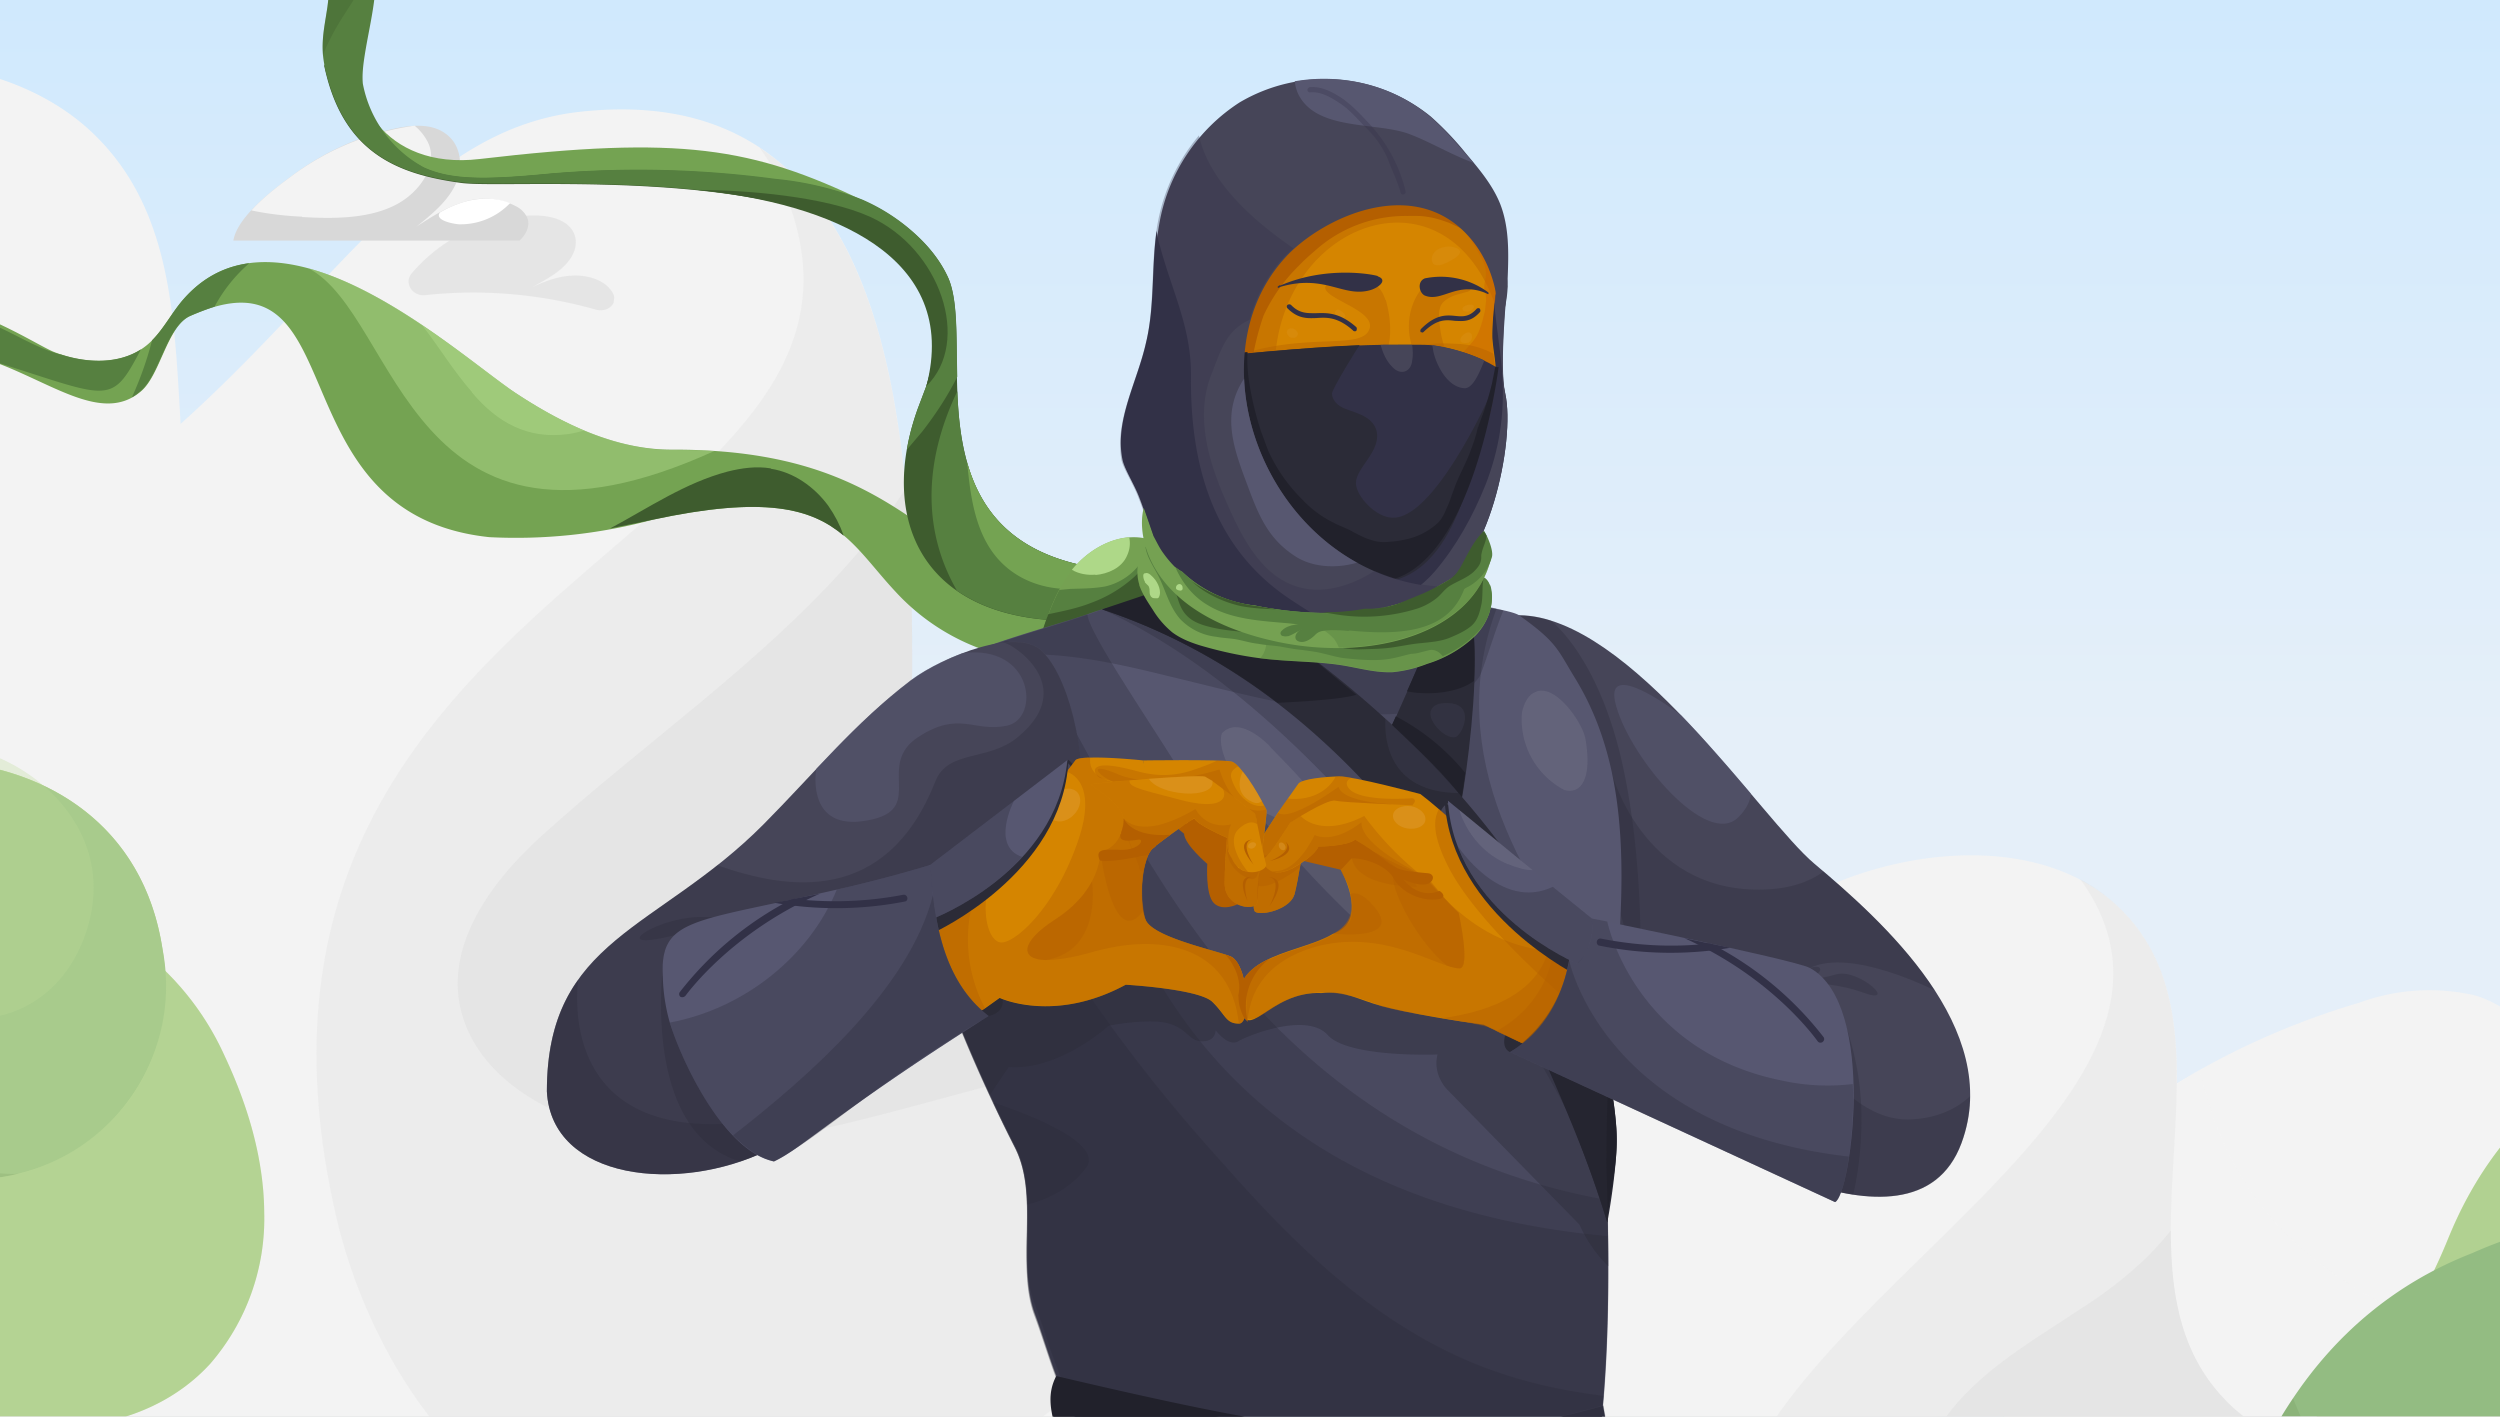 <svg xmlns="http://www.w3.org/2000/svg" width="720" height="408" fill="none"><rect width="100%" height="100%" fill="#808080" stroke="none"/><g clip-path="url(#a)"><g clip-path="url(#b)"><path fill="#fff" d="M-188-34h1200v800H-188z"/><mask id="c" width="1201" height="800" x="-188" y="-34" maskUnits="userSpaceOnUse" style="mask-type:alpha"><path fill="#fff" d="M1012-34H-188v800h1200V-34Z"/></mask><g mask="url(#c)"><mask id="d" width="1201" height="800" x="-188" y="-34" maskUnits="userSpaceOnUse" style="mask-type:alpha"><path fill="#fff" d="M1012-34H-188v800h1200V-34Z"/></mask><g mask="url(#d)"><path fill="#fff" d="M1012-34H-188v800h1200V-34Z"/><g fill="#3C0000" opacity=".5"><path d="M278-34h-466v164h466V-34ZM1012-34H612v164h400V-34Z" opacity=".5"/></g><path fill="#fff" d="M1012-34H-188v800h1200V-34Z"/><path fill="url(#e)" d="M1012-34H-188v802h1200V-34Z" opacity=".5"/><path fill="#F3F3F3" d="M580.4 343.6c10.4-3.7 18.6-11.2 27-18 21-16.5 45.6-29 72-36.8a58.6 58.6 0 0 1 33.5-2.1c14.9 4.6 23.9 19 26.1 33.2 2.3 14.2-.8 28.6-2.5 42.8-1.7 14.3-2 29.5 5.2 42.2 2.5 4.4 6 9.4 3.7 13.9-1.9 3.7-6.7 5.2-11 6.1-42.6 9.5-88 7.9-129.7-4.5a84.8 84.8 0 0 1-28.4-13.2c-13.7-10.8-19.1-26.9-21.4-42.7-.8-5.5-4-17.4 1.4-20.7 3.7-2 18 2 24-.2Z"/><path fill="#F3F3F3" d="M736.2 388a115 115 0 0 1-77.8-32.6 91 91 0 0 1-20.8-33.3c-1.5-4.3-3-9-4.1-13.9-9.2 5.2-18 11-26.1 17.6-8.5 6.7-16.6 14.2-27 18-6.2 2.1-20.4-2-24 .2-5.5 3.2-2.2 15.3-1.5 20.7 2.3 15.9 7.7 32 21.4 42.7a85 85 0 0 0 28.4 13.2c41.6 12.4 87.1 14 129.7 4.6 4.3-1 9.2-2.5 11-6.2 2.2-4.5-1.2-9.5-3.7-13.9-3-5.5-4.7-11.3-5.6-17.2Z" opacity=".6"/><path fill="#F3F3F3" d="M613.8 431c-10.7-10-26.4-13.8-41-18.4-72.6-22.7-133-51.9-136.7-122-1.6-31.3 18.2-84.6-10-112.9-28.3-28.2-98.8-50.3-188.2 62.4-28 13.7-62.3 8.9-92.6.5-19.5-5.3-39-12.3-54.3-24.4-22.3-17.8-33.5-44.8-37-71.6-4.8-36.2 1-77.4-25.6-104.6C7 17.9-30.5 13.4-61.4 22.3c-31 9-56.5 29-79 50.2-19.5 18.3-38.2 38.4-63.4 49.4a85 85 0 0 1-32 7c-6.1.2-25.7-6.3-30.3-3.1-9.5 6.4 19.9 50 24.5 59.1 20 39.5 31.5 82.4 33.8 125.8 1.6 30 0 63 20.9 86 11 12.3 27.1 19.8 42.9 26.5 99.2 42.1 206.7 65.2 313.3 88 121.5 25.9 244.4 52 369.1 50.3 20.2-.3 41.8-1.8 57.5-13.4 15-11 21.3-28.8 26.1-45.6 7-24.4 11-53.6-8.2-71.5Z"/><path fill="#F3F3F3" d="M-48.2 180.9C78.2 138.5 98.3 39.8 167 32.2c122.4-13.6 89.2 177.7 96.8 218.5 4.3 22.8 14.7 45.8 34.8 59.8 83 57.5 215-49.5 227.4-55.1 27.1-12 63.3-14 84.1 5.8C648 297.1 604.7 366 641 403.3c17.9 18.5 48.8 20.8 75.2 15.8 284.4-53.7 350.2 220.5 332 244.1-21.7 28-153.5-18.6-190.6-13-171.7 25.6-347.2 7.1-520-11.4a7596.8 7596.8 0 0 1-268.6-32c-87.3-12.6-176.9-28.2-263.3-11.3-35.8-102-41.7-210.4-44.6-317.5-.6-22.7-.9-110 40.1-100.4 25.5 6 46.5 15 73.8 15.4a231 231 0 0 0 77-12v-.1Z"/><g opacity=".3"><path fill="#A4A4A4" d="M499.6 431.4c-2.7 8.6-4.2 18-1.7 26.8 19 67.1 177.3-9.3 258.7-39 7-2.5 14-4.9 21-7-19.3.5-39.7 2.7-61.5 6.8-26.4 5-57.3 2.6-75.2-15.8-36.2-37.2 7-106.2-30.8-142-3.3-3.2-7-5.8-11-8 44.5 61.3-80.3 116.7-99.5 178.2Z" opacity=".3"/><path fill="#888" d="M640.9 403.2c-12.9-13.2-15.7-30.5-15.7-48.8a99.1 99.1 0 0 1-7 7.8 119.5 119.5 0 0 1-18.9 14.7c-13.9 9.3-29 17.8-38.7 31-7.6 10.3-15 23-12.2 35.8 2.8 12.5 15.7 17.8 28.6 18.5 9.8.6 19.7-1 29.2-3 9-1.9 17.8-4.5 26.4-7.7 16.8-6.2 32-15 47.6-23.2a283 283 0 0 1 14-7c-20.1.3-40.2-4.6-53.3-18Z" opacity=".3"/><path fill="#A4A4A4" d="M226 55.4C267.6 156 54.2 165.4 96.8 350.3c17.5 75.5 105.4 184.6 287.9-21.3 1.7-2 3.7-3.9 5.6-5.7-31.8 7.2-64.4 6-91.6-12.9-20.2-14-30.6-37-34.8-59.7-6.4-33.5 14.9-168.6-45.2-208.2 3 4 5.4 8.3 7.3 12.9Z" opacity=".3"/><path fill="#888" d="M260.8 140.7c-4.5 7.1-9.7 13.9-15.3 20.3-26.2 30-60 53-89.7 79.9-15.2 13.8-29.7 33.9-21.7 54.3 6.8 17.4 26.5 27.2 45 31.2 21.5 4.6 43.2 2.2 64.3-2.8 18-4.3 35.8-9.6 53.8-14.1-19.2-14-29.3-36.5-33.4-58.7-3.3-17.9 1.2-64.5-3-110.1Z" opacity=".3"/></g><path fill="#D8D8D8" d="M171.7 89.2c2 .5 4.2-.2 5-2l.2-1.4c0-1-.7-2-1.5-2.9-2.5-2.7-7-3.8-10.9-3.5-4 .2-7.7 1.7-11 3.2 3.5-2 7.5-4 10-7.1 2.7-3.1 3.5-7.7 0-10.7-3.2-2.7-8.4-3-13-2.6a47.6 47.6 0 0 0-32 16.6c-2.2 2.8.3 6.6 4 6.2 16.6-1.8 33.3-.3 49.2 4.2Z" opacity=".5"/><path fill="#D8D8D8" d="M149.6 69.3c2-1.8 3.2-4.4 2.2-6.7a7 7 0 0 0-3.2-3.2 19.5 19.5 0 0 0-15.1-1.2c-5 1.5-9.3 4.3-13.6 7.1 4.4-3.5 9-7.3 11.3-12.2 2.3-5 1.7-11.5-3-14.7-4.2-3-10.1-2.4-15.3-1.2a77 77 0 0 0-28.5 13.2c-5.4 4-16 11.8-17.2 18.9h82.4Z"/><path fill="#fff" d="M126.7 61.2c-1.7 2.3 4 3.3 5.5 3.4a19.7 19.7 0 0 0 14.7-6.1c-4.1-1.7-9-1.6-13.4-.3a32 32 0 0 0-6.8 3Z"/><path fill="#F3F3F3" d="M87 62.5c10 .6 22.5.6 30.5-5.8 4.7-3.7 8.5-10.2 5.7-15.8a15 15 0 0 0-3.8-4.7 77 77 0 0 0-35 14.2c-3.1 2.3-8.2 6-12 10.2 4.7 1 9.8 1.6 14.6 1.8Z"/><path fill="#BDDA97" d="M47.9 279.9a44 44 0 0 0-26.7-12.2c-7.3.1-14.1 3.3-21.6 3.4-22.4.4-45.1-2.6-66.8 2.2a96.9 96.9 0 0 0-33.2 13c-16.5 11-26.7 29-36.4 46.4A52 52 0 0 0-144 351c-2 14.2 8.5 27.9 21.5 34.1 12.9 6.2 27.8 6.7 42.2 6.7 14.4-.1 29-.5 42.7 4.2 6.5 2.3 12.5 5.5 18.8 8.2 26.2 11.4 60.1 9.7 79.4-11.5a63.9 63.9 0 0 0 15.5-43.4c-.1-15.7-4.8-31.2-11.5-45.4a80.7 80.7 0 0 0-16.7-24Z"/><path fill="#93BC82" d="M47.9 279.9a44 44 0 0 0-26.7-12.2c-7.3.1-14.1 3.3-21.6 3.4-22.4.4-45.1-2.6-66.8 2.2a96.9 96.9 0 0 0-33.2 13c-16.5 11-26.7 29-36.4 46.4A52 52 0 0 0-144 351c-2 14.2 8.5 27.9 21.5 34.1 12.9 6.2 27.8 6.7 42.2 6.7 14.4-.1 29-.5 42.7 4.2 6.5 2.3 12.5 5.5 18.8 8.2 26.2 11.4 60.1 9.7 79.4-11.5a63.9 63.9 0 0 0 15.5-43.4c-.1-15.7-4.8-31.2-11.5-45.4a80.7 80.7 0 0 0-16.7-24Z" opacity=".2"/><path fill="#BDDA97" d="M-32.7 320.7c3.3 2.9 4.7 7.4 7.4 10.7 17 21.5 81-1 72.1-58.1-11.1-71.9-112.2-64.3-121-23.5-17.1 79.5 34.1 64.6 41.5 71Z"/><path fill="#A8CB8C" d="M5.4 338c-12.5 3.2-24.6 1.1-30.7-6.5-2.7-3.4-4-7.9-7.3-10.7-7.5-6.4-58.7 8.6-41.6-71 2.6-11.9 13-21 26.9-26.1 33.3-12.3 86.3-1.2 94.1 49.6A55.6 55.6 0 0 1 5.4 338Z"/><path fill="#3E5C2E" d="M5.4 338c-12.6 3.2-24.6 1.1-30.7-6.5-2.7-3.4-4-7.9-7.4-10.7-7.4-6.4-58.6 8.6-41.5-71 2.5-11.9 13-21 26.8-26.1 0 0-39.1 57.9 11.1 81 5.7 2.6 11 3 16.1 19.1 5 15.8 25 14.3 25.6 14.2Z" opacity=".1"/><path fill="#BDDA97" d="M-32.8 271.3c1 2.5.2 5.3.6 8 2.5 16.7 43.5 24.3 56.3-8.9 16.1-41.7-40.1-68.8-57.4-49.6-33.4 37-1.5 44.8.5 50.5Z" opacity=".3"/><path fill="#BDDA97" d="M1012.9 187.8v368.8h-742S406 513 456.4 454.8c25.8-29.7 52.8-40.4 76.9-42.9l4.9-.4c21-1.2 39.7 3.6 53.1 7 29.5 7.2 84.3 10.9 113.8-61.9 8.3-20.4 20.6-35 34.8-45.4l1.8-1.2C778.2 284.9 827 287 857 294.8c7.8 2 15.9 4 24 5.4 33.8 6 67.2 4.2 76.1-29.6a57 57 0 0 0 1-4.9h.1c8.4-47.2 54.8-78 54.8-78Z"/><path fill="#93BC82" d="M695.5 474.5c-67.8 58.7-138-34-157.3-63 21-1.2 39.7 3.6 53.1 7 29.5 7.2 84.3 10.9 113.9-61.9 8.2-20.4 20.5-35 34.8-45.4l1.7-1.2c6.7 27.4 19 108-46.2 164.5Z" opacity=".3"/><path fill="#93BC82" d="M945.7 575c-70.4 4.5-265.7 16.6-302.9 10-13.8-44-19-128 17.6-182.3 12.1-18.1 29-33 51.6-41.8 26.5-11.8 57.5-15 86.9-9.9a253.9 253.9 0 0 1 69.2 25c36.3 20.4 65.2 44.7 79.5 78.9 12.8 30.6 13.9 69.1-2 120Z"/><path fill="#3E5C2E" d="M945.7 575c-70.4 4.5-265.7 16.6-302.9 10-13.8-44-19-128 17.6-182.3 0 0 39.2 106.7 134.5 79.8 83.6-23.7 127-68.6 152.7-27.6 12.8 30.6 13.9 69.2-2 120Z" opacity=".1"/></g></g></g><path fill="#74A352" d="M341.4 175c-11 11-27 16.5-42.5 15.5a62.7 62.7 0 0 1-40.9-20c-15.3-16.3-19-31.8-70.1-20.8a151 151 0 0 1-47 5C78 148 103.2 69.1 54.8 91c-6.7 3-8.6 17-14.2 21.7-11.7 10-27.3-4-46.2-9.8-18.4-5.7-40.6-6-49.7 22.6L-74 102.2c37.2-37 81.3-3.8 89.9-.7 8.7 3.3 19.2 3.8 26.4-2.1 4.4-3.6 6.9-9.1 10.7-13.4 27.8-31.2 78.6 15.9 95.2 27 13.6 9 29.1 16.6 45.5 16.5 82.3-.2 72.2 51.8 147.7 45.5Z"/><path fill="#568040" d="M17.6 102.1c7.7 2.5 16.5 2.7 23-1.5-9 17.2-8.8 13.8-46.2 2.3-16.6-5.2-36.3-6-46.7 15 1.7-4.6 4.4-8.8 7-11.6 8-9 21.4-16.6 33.8-15.4 10.3 1 18.7 8.4 28.6 11.1l.5.1ZM40.5 112.6c-.8.7-1.7 1.4-2.5 1.8A99 99 0 0 0 43.8 98c3.5-3.5 5.8-8.2 9.2-12 5.5-6.2 11.9-9.3 18.8-10.2a44.4 44.4 0 0 0-10 12.5c-2.1.7-4.5 1.6-7.1 2.7-6.7 3-8.7 17-14.2 21.6Z"/><path fill="#AED888" d="m146.7 112 1.5 1c13.6 9 29.2 16.6 45.5 16.6 4.3 0 8.2 0 12 .3C117.5 170 115 91 88.9 77.3c22.5 6.1 46 26.2 57.5 34.4l.3.3Z" opacity=".5"/><path fill="#3E5C2E" d="M222 135c6.6 1 12.5 5.2 16.5 10.6 1.9 2.7 3.4 5.6 4.5 8.7-9.3-7.9-22.7-11.6-55.1-4.6l-12.2 2.5c11.2-6 21.7-13.2 33.9-16.4 4-1 8.3-1.6 12.4-.9Z"/><path fill="#AED888" d="M136 113c-5.3-6-9.5-13-14.4-19.3 11.3 7.6 21 15.5 26.6 19.3 6.3 4.2 13 8 20 11-1.5.4-3 .8-4.5 1-11.6 1.6-20.4-3.2-27.8-12Z" opacity=".5"/><path fill="#74A352" d="M104.6 14.3s-4 17.6 0 25c4 7.5 16.8 11.6 27.7 12.3 10.8.6 44-.7 56-.6 12 0 47.5 7 47.5 7s33 9.3 13.3 0c-32.5-15.6-53-19-111-12.2-27.8 3.3-38.8-19-33.5-31.5Z"/><path fill="#3E5C2E" d="M412 186c-18.4-25-56-15-72.5-11.1-69 16-88.7-19.8-75.2-57.1l2.4-6.4C289 41.3 151 55.1 132.9 52.7c-18.5-2.5-34.4-8.7-39.6-34.1 24.9 31.6 26.2 35.2 64.7 31.5a295 295 0 0 1 65.2 1.6 92.7 92.7 0 0 1 25.2 6 55 55 0 0 1 15 9.6c4 3.6 7.5 7.9 9.7 12.8 9 20.8-16.6 86 61.1 84.6 23-.4 70.7-6 77.8 21.3Z"/><path fill="#568040" d="M266.7 111.4C289 41.2 151 55 133 52.5c-18.6-2.4-34.4-8.6-39.6-34C118.2 50 119.5 53.7 158.1 50a295 295 0 0 1 65.2 1.5 92.6 92.6 0 0 1 25.1 6 55 55 0 0 1 15 9.7c4 3.6 7.5 7.9 9.7 12.8 2.8 6.4 2.3 17 2.6 28.5-3 6-6.6 11.3-10.1 15.8l-4.4 5.2c.6-3.8 1.7-7.8 3.1-11.8l2.4-6.3ZM334.3 164.7c23-.4 70.6-6 77.6 21.3-18.4-25-55.9-15-72.4-11.1-30.4 7-51.2 4-63.9-4.8-10.6-18.4-8.9-38.6.1-57.4 1 25.2 7.5 53 58.5 52Z"/><path fill="#3E5C2E" d="M354.3 166.3c6.2-.2 11.7 1.1 17.5 3.4-12.6.4-24.6 3.4-32.3 5.2a140 140 0 0 1-29.4 3.9l4.5-2.3a77.6 77.6 0 0 1 39.7-10.2Z"/><path fill="#74A352" d="M278.5 133c4.5 16.1 16.1 29.8 46.2 31.5a34.5 34.5 0 0 1-7.9 3.8c-9.9 3-21.5 1-28.8-6.7-6.1-6.4-8-15.5-9-24l-.5-4.6Z"/><path fill="#568040" d="M97.5-72.4A170 170 0 0 1 83.7-77c-3 7.8-8.1 15.6-4 26.7C82.7-42 98-26.2 94.3 2c-.6 4-1.4 7.8-1.4 11.7.2 14 11.5 29.3 29 34.4a34.8 34.8 0 0 1-17.4-24c-.2-2.1 0-4.4.3-6.6 1.4-10 4.6-20 3-30-1.6-9.8-7.6-18.4-12.9-26.8-6.5-10.3-1.3-27.7 2.6-33Z"/><path fill="#3E5C2E" d="M93 13.7c-.2-3.9.8-7.8 1.3-11.7 2.7-19.7-4-33.4-9.4-42.6C120.4-7 102-7.2 93 15.9v-2.2Z" opacity=".3"/><path fill="#3E5C2E" d="M266.8 111.2c9.8-37.5-27.6-52.6-66-56.5 14.2 0 36.8 1.9 49.7 7.7 20.3 9.2 29.4 36 16.3 48.8Z"/><path fill="#75A152" d="m360.9 175.8-22.4-16.2a31.7 31.7 0 0 0-6-3.7c-8.6-3.6-18.8 1.5-24.3 9-5.7 7.5-7.8 17-10.6 25.8-3 8.9-7 18-15 23a81 81 0 0 0 31.2-1.3 79 79 0 0 0 9.3-3.9c7.9-3.6 15.9-7.5 21.7-13.9 5.5-6 8.8-14.7 16.1-18.8Z"/><path fill="#568040" d="M338.5 159.6a31.6 31.6 0 0 0-6-3.7l-1.2-.5c-.3 2.8-1.5 5.3-3.4 7.5a17.3 17.3 0 0 1-9.6 6c-3.3.6-6.6.6-10 .7l-3.2.3c-3.5 6.5-5.4 14-7.6 21-3 8.8-7 18-15 23a81 81 0 0 0 31.1-1.4c3.2-1 6.3-2.4 9.4-3.8 7.9-3.6 15.9-7.5 21.7-14 5.6-6.2 9-14.8 16.2-18.9l-22.5-16.2h.1Z"/><path fill="#AED888" d="M315.5 165.6c3.5-.3 7.6-2 9.1-5.6.8-1.7 1-3.6.6-5.3-6.3.5-12.4 4.3-16.5 9.4 2 1.2 4.5 1.6 6.8 1.4Z"/><path fill="#3E5C2E" d="M338.5 159.6a31.7 31.7 0 0 0-7-4c.3 4.3-2 8-5 10.7a38 38 0 0 1-12.2 7.3c-4 1.6-8.2 2.4-12.4 3.3-1.7 4.4-3 9.2-4.4 13.8-2.9 8.8-7 18-14.9 23a81 81 0 0 0 31-1.4 79 79 0 0 0 9.4-3.8c7.9-3.6 16-7.5 21.8-14 5.6-6.2 8.9-14.8 16.2-18.9l-22.5-16Z"/><path fill="#464558" d="M484.5 323.2s66.3 44 80.4 6c12.2-33-23.1-64.2-42.3-80.4-15.4-12.9-53-71.3-85.1-71.6C431 177 461.2 233 461 247c-.2 14 23.5 76.2 23.5 76.2Z"/><path fill="#2B2B37" d="M567.4 315.7c0 4.5-.8 9-2.5 13.6-14 37.9-80.4-6.2-80.4-6.2s-25-84.6-27.3-91l7-9.5s8.8 33.8 42.4 33.6c8.4 0 14.3-2.1 18.6-5.2 10 8.5 23 20.4 32 34.2-.5-.1-24-12.3-36-6.4-12 6 6.1 44 28.5 43.6 8-.2 13.7-3 17.7-6.7Z" opacity=".3"/><path fill="#2B2B37" d="M533.7 344a85.9 85.9 0 0 1-16-4.2c1.3-10.3 3.3-25 5.7-35.4 2.6-10.8 5.6-16.8 8.6-7.7a80.7 80.7 0 0 1 4 21.1c.7 15-2.3 26.3-2.3 26.3ZM472.1 288.7c-5.7-16.8-41-111.6-34.6-111.5 3 0 6 .5 9.1 1.5 0 0 13.4 9.9 20.4 40.2 7 30.4 5.5 65 5.1 69.8Z" opacity=".3"/><path fill="#575770" d="M504.3 228.6c-.3 2.3-1.4 4.6-3.8 6.9-9 8.6-30.6-16.7-35-32-4.6-15.4 18.8 2.6 18.8 2.6 7.2 7.5 14 15.4 20 22.5Z" opacity=".6"/><path fill="#464558" d="M378 599c2.4 22 10.6 43.5 14.9 65.4 1.5 8 1.9 16.3 3.8 24.3 2.7 11.3 9.7 22 7.2 34 2 14.2 18.8 3 13.7 38.5-6.3 12.5-13.5 25.7-9.4 40 1.7 6.2 4.9 12.3 5.3 18.8.4 7-1 13.6.8 20.5 4.4 18.4 23.6 33 22 52.7-10 45.8 84.4 31.4 83.8-5.5.3-9.5-6-17.8-9.7-26.5-1.3-71.3 6.8-79-6.9-117.7a116 116 0 0 1-2-65c3.1-13.1 3.5-26.5.2-39.6-2.3-10.6-5-21-6.5-31.6 1-30.4.7-32.7-17.9-133.3C460.3 381.5 377 590 378 599Z"/><path fill="#2B2B37" d="M520 887.8c-.8 34.3-77.8 49.7-84.9 13.9 5-20-6.5-32.4-15.9-49 12.5-3.5 30 13.1 41.6 17 19 2.8 23.3-15.6 24.3-21a210 210 0 0 0-1.6-64.8c-1.5-7.9-12-19.7-22.3-39.6-7.2-14-2.4-26.9-17.1-44-12.7-28.6-8.9-61.3-52.8-43-7.5-26.8-16.4-75.3-12.7-102.5 0 0 81.6-173.3 98.7-80.8 18.6 100.6 18.8 103 17.9 133.3 1.4 10.6 4.2 21 6.5 31.6a83 83 0 0 1-.1 39.6 116 116 0 0 0 1.9 65c13.7 38.6 5.6 46.5 6.9 117.7 3.7 8.7 10 17 9.6 26.6Z" opacity=".3"/><path fill="#464558" d="M389.8 617.4c-6.2 16.8-5.5 34.8-11.3 51.6-3.3 7.9-9.3 14.5-12 22.5-2.8 7.8-3.9 15.8-5.5 23.8-2.5 22.5-18.6 31.1-19.1 48 .2 9.4 6.2 18.1 7.3 27.5 1.2 10.2-3.3 20-7.5 29.5a509.8 509.8 0 0 0-18.9 50.5c-1.4 4.8-2.8 10.1-.2 14.6 15.2 26.6 3.3 43.3-26.4 48.2-10.7-.6-21.6-.9-32.2-2.6-7.8-1.6-16.4-2.1-21.8-11-3.9-11.2 7-20 4.4-30.2-4.6-10-9.4-17.6-5.4-29.2 13.3-27.7.2-19 4.5-45.6 2.5-20.5 10-40.6 17-60.1C286.8 634 251.4 640.5 297 487c24.9-94 102 99.5 98.5 104.3.6 8.9-3.2 17.7-5.7 26Z"/><path fill="#575770" d="M262.2 197.8c9.9-10 39.1-16.6 52.7-21.5 25.7-9.2 114.6-4 122.6.9 10.8 7.7 11 9.7 15.8 17.6 24.7 39.6 8.2 92.3 9.3 139 .8 26.1 1.2 52.4-1.7 78.4-1.1 9.8-140.6 8-145 3.7-10-9.9-13-24.5-17.8-37.5-5.3-14.5 1.4-34.2-5.7-48a453.5 453.5 0 0 1-26.6-63.9 96.9 96.9 0 0 1-6.5-33.7c.5-12.5-6-26 3-35h-.1Z"/><path fill="#2B2B37" d="M262.2 197.8c9.6-9.6 37-16 51-20.9-.1 5.2 22.6 37.8 28.2 47.8 93.5 34.6 120.7 86.5 121.8 86.6-.2 3.5-.6 19-.5 22.4.7 26.2 1.2 52.4-1.7 78.5-1.2 9.7-141 8.3-145.4 4-10-10-12.9-24.5-17.8-37.5-5.3-14.5 1.7-34.5-5.3-48.3a453.5 453.5 0 0 1-26.6-64 97.7 97.7 0 0 1-6.5-33.6c.5-12.6-6-26 2.9-35h-.1Z" opacity=".3"/><path fill="#2B2B37" d="M389 170.6c9.2 1.4 36.4 3 42 4.7-15.6 41.8 7.9 80.8 33.8 112-1.8 20-3.1 39.1-2.1 58.7-9.4-31.5-72.3-137.2-145-170.4 24.5-8.4 45.5-8.9 71.3-5Z" opacity=".3"/><path fill="#2B2B37" d="M258.6 203.7a61 61 0 0 1 21.8-9.5l2.6-.4c8.4 4.4 1.5-13.6 9.3-8 23.9 17.2 50.1 138.4 170.5 159.8.5 22.3.5 44.7-2 66.8-1.1 9.7-140.7 8-145.1 3.7-9.9-10-12.9-24.5-17.8-37.6-5.3-14.5 1.4-34.2-5.6-48a453.5 453.5 0 0 1-26.7-63.9 97.7 97.7 0 0 1-6.4-33.6c.4-10.2-3.6-21-.6-29.3Z" opacity=".3"/><path fill="#2B2B37" d="M262.2 197.8c2.4-2.4 5.8-4.6 9.9-6.6 12.2-3 22.6-13.4 33.7 13.5C315.5 228.4 320.9 343 463 356c.3 18.8-.2 37.7-2.2 56.3-1.1 9.8-140.6 8-145 3.7-10-10-13-24.5-17.8-37.6-5.3-14.4 1.3-34.1-5.7-47.9a453.5 453.5 0 0 1-26.6-64 97.8 97.8 0 0 1-6.5-33.6c.6-12.6-5.8-26 3-35Z" opacity=".3"/><path fill="#2B2B37" d="M426 195c-6.5 8.8-19.6 11-29.8 10.7-20.5-.6-40-6.3-59.8-11-18.2-4.5-38.5-9-57.2-4.2a80.7 80.7 0 0 0-14.6 5.3c11.6-8.7 37.6-14.7 50.1-19.3 25.7-9.2 47.3-9.9 74.3-5.9 9.1 1.5 37.4 3 44 5.2-2 4.4-6 17.8-7 19.2Z" opacity=".3"/><path fill="#2B2B37" d="M258.6 203.7a61.7 61.7 0 0 1 17.2-8.3c3.3 23 9.3 45 21.4 65.8a464.4 464.4 0 0 0 54.7 73.5c18 20.5 38.1 40.8 62.8 53.4C430 396 445.6 400 461.8 402l-1 10.4c-1.2 9.8-140.7 4.7-145.1.4-9.9-9.9-12.9-24.5-17.8-37.5-5.3-14.5 1.4-31-5.6-44.7a453.5 453.5 0 0 1-26.7-64 97.7 97.7 0 0 1-6.4-33.6c.4-10.2-3.6-21-.6-29.2Z" opacity=".3"/><path fill="#2B2B37" d="M312.8 336.3c-6.2 8.5-17 10.6-17 10.6v-.4c-.2-5.5-1-11-3.5-16-2.2-4.3-4.3-8.6-6.3-13 .5.2 33 10.4 26.8 18.8Z" opacity=".3"/><path fill="#D8D8D8" d="M450.5 227.5a23 23 0 0 1-12.2-22c.4-2.4 1.6-5.2 3.7-6.1 5.7-3 13.8 8.7 14.6 13.4 2 11.5-1.3 16.1-6.1 14.7ZM365.6 214.9c8 8.3 17.6 17.3 20.7 28.8-1 .5-2.2.8-3.3.5-1.3 4.6 13.2 13.6 15.2 20.1 1.3 2 1.3 6.2-1.9 5.9-10.3-8.3-48.2-46.6-44.4-59 4.1-4.3 10.3.2 13.8 3.7Z" opacity=".1"/><path fill="#2B2B37" d="M417.5 170.3S401 210.4 398 214.5c-3.1 4 20.5 24.9 21 24.5 1.7-1.2 12.8-72.5-1.3-68.7Z"/><path fill="#454357" d="M419.1 212.3c-2.4.4-5.2-2.3-6.3-4.2-1.8-2.8-.7-5.4 3-5.6 10-.6 5.2 9.5 3.3 9.8Z" opacity=".3"/><path fill="#21212B" d="M405.2 199.1c5.7-12.7 12.3-29 12.3-29 6.2-1.6 7.7 11 7 26-4.7 3.6-13.5 4.2-19.3 3ZM397.9 214.4c.7-1 2.3-4 4.1-8.1a64 64 0 0 1 20 16.3c-1.2 9.2-2.6 16-3 16.4-.8.4-24.4-20.5-21.1-24.5Z"/><path fill="#2B2B37" d="m331.8 172.2-14.4 3.3c80 26.5 124.8 110.1 145.5 176.6 0 0 3.4-17.8 2.6-27.6-4.6-57-48.4-105.2-87-134.6a177 177 0 0 0-28.4-19c-8-3-9.6-.1-18.3 1.3Z"/><path fill="#454357" d="M399 207c6.9 6.8 14.4 13 21 21.4-20.5-.2-21.3-16.1-21-21.3Z" opacity=".3"/><path fill="#21212B" d="M440.6 295.9c9 20 17.2 38.8 22.3 56.2.4-7.2 3-16 2.7-24.8-.4-12.5-4-25.8-7.5-36.8 1.6 5.2-12.4 5.1-17.5 5.4ZM329.9 171.3l-12.5 4.2a173.2 173.2 0 0 1 50.5 26.9c.4 0 17.7-.7 22.7-2.3L378.4 190c-4-3.2-13.7-10.2-15-11-.7-.5-26.4-9-33.5-7.7Z"/><path fill="#2B2B37" d="M462.6 333.7c.3 10.4.6 20.7.6 31a39 39 0 0 1-8.3-12l-38-38.8s-4.4-4.2-2.9-10.2c0 0-25.7 1-31.6-5.6-6-6.7-23 .1-25.8 1.8-2.9 1.7-6.5-3.2-6.5-3.2s.1 3.2-3.8 3.2c-4 0-4-3.4-9.6-5.1-5.7-1.7-17.4.6-17.4.6s-14.2 13-28.8 11.9l-5.4 8c-4.3-9.4-8.4-18.8-12-28.4l30.6-8.2 43.5 7.5L387 282l77.6 11.2a374.5 374.5 0 0 0-1.9 40.4Z" opacity=".4"/><path fill="#272734" d="M303.8 398.1c77.8 18.4 113.7 19.1 157.9 6.8l5 28.2c-35.5 23.4-133.9 10-162-8.9 3.4-9.4-4.3-16.6-1-26Z"/><path fill="#454357" d="M451 415.6a28.7 28.7 0 0 1-6.8-6.6c5.7-1.1 11.6-2.6 17.6-4.3l2.9 16a25 25 0 0 1-13.8-5Z" opacity=".3"/><path fill="#21212B" d="M304.2 396.3c49.4 11.6 81.5 18 110 16.6-1.8 4.5-10.7 5.3-14.3 8.3-1.6 1.3-2.3 4.2-2.7 6.2-1 5.3-3.2 8.6-8.2 10.8a17.1 17.1 0 0 0-7.9 6.3c-32-2.8-62.7-10.8-76.5-20 3.4-9.8-5.6-18.3-.4-28.2Z"/><path fill="#323147" d="M433.5 113.3c-2-8.1.5-31 .5-31l-9.5-8.7s-19 87.5-24.2 91.1c-3.5 2.4-7.5 5-8.4 9 3 .7 6-1 9-1.9 4.3-1.2 8.8-1.2 13-2.6 14.4-5 22.7-42 19.6-55.9Z"/><path fill="#464558" d="M413.2 164.6c6.3-7.4 11-16 14.6-24.9 4-10.2 5.5-20.2 4.9-31.1-.6-10.2-3-19.9-2.6-30l4 3.7s-2.4 22.9-.6 31c3.1 14-5.2 50.9-19.7 55.7-2.4.7-4.7 1-7 1.3 2.3-1.6 4.5-3.5 6.4-5.7Z"/><path fill="#ED8600" d="M388.9 157.5c34.1 1.5 42-43.2 41.6-50.7-.1-3.1-.8-6.2-1-9.4-.2-5.8 1.4-11.6 1.4-17.3-.4-43.8-69.6-29-79.2 11.6-5.7 24 10.8 64.6 37.2 65.8Z"/><path fill="#D58500" d="M429.2 78.7c-1.7-4.3-5.8-16.6-9.6-19.2a19 19 0 0 0-6.6-2.7c-2.4-.6-5-1-7.5-1.2-9.5-.7-19.8.7-27.7 6.4-6.8 4.9-16.7 6.4-19 14.4a209 209 0 0 0-4.9 26c-.1 4.3 9.7 12.5 10.8 16.7 2.4 10 7 19.8 14 27.4 1.8 2 3.5 3.6 5.4 5.4l6.1 4.9 1 .7c32.4-.5 39.8-43.4 39.6-50.8-.1-3.1-.8-6.2-1-9.4-.1-3.2.5-10.2.9-13.5-.8-2.5-.8-3.2-1.5-5.1Z"/><path fill="#B45F00" d="M380.6 149a58.2 58.2 0 0 1-15.2-26.3c-1.3-4.4 1.7-11 1.7-15.7-.1-42.2 48.2-61.2 63.3-19.8.3-2.5.5-4.8.5-7.2-.4-43.8-69.6-29-79.1 11.5-5.7 24.1 10.7 64.8 37.1 65.8h2a85 85 0 0 1-10.3-8.4Z" opacity=".4"/><path fill="#B45F00" d="M399 86.4c-2.7-8.7-11.9-6.3-16.4-4.6-.4.1-.8.4-.9.8-.8 3.3 14 6.6 12.8 11.8-1.6 6.6-17 1.3-36.7 7.5-1.4.5 1.3.9.2 1.8-.4.4-.8 1-.8 1.5.1.8.8 1.6 1.4 2.2a8.3 8.3 0 0 0 5.5 1.7l2.9-.1 3.3-.1c4.7-.3 9.5-1 14.4-.6 3.5.3 7.3.3 10.4-1.6 6.6-4 5.8-14.2 4-20.3Z" opacity=".4"/><path fill="#CC5F00" d="M400 53.6c2 .6 4 1.3 6 2.2 1.8.8 3.5 1.3 5.2 2.3 2 1 3.8 2 5.6 3.4 2.8 2.3 5.2 5.2 7.2 8.3 1 1.6 2 3.2 2.9 5a9.2 9.2 0 0 1 1 5c-.2 1.1-.5 2.2-.4 3.3.2 1 .5 2.2.5 3.3l-.3 3-.7 2.8c-.6 2-1.1 3.7-2.2 5.3-1 1.5-2.3 2.6-3.4 4.1-.5.7-1 1.4-1.2 2.3-.3 1-.4 2-.3 3.2 0 2.2.5 4.2 1 6.2 1.2 4.4 3.5 8.5 6.3 12.1a59.5 59.5 0 0 0 3.5-18.5c-.2-3.1-.8-6.2-1-9.4-.3-5.8 1.4-11.5 1.4-17.2-.3-20-14.7-28-31.2-26.7Z" opacity=".4"/><g fill="#E2A040" opacity=".4"><path d="M423 98.6c.8-.4 1.2-1.5.8-2.3-.8-1.5-3 .3-3.2 1.3-.3 1.3 1.6 1.4 2.5 1ZM371.3 97c.4.3.9.3 1.3.3s.8-.2 1-.6c.5-.5 0-1.3-.5-1.7-1-.9-2.3-.3-2.4.2-.3.6.1 1.4.7 1.8ZM421.3 89.1c0 .7 1.2.7 1.7.6.6-.2 1.6-.7 1.5-1.5-.3-1-3.7-.3-3.3 1ZM384.7 90.6c.4.6 1.2 1 1.9 1 .3 0 .7 0 .8-.3.1-.5 0-.7-.3-1-.4-.3-1.6-1.8-2.4-.8-.4.2-.3.8 0 1v.1ZM420 71.7c-.8-.5-1.9-.7-2.8-.7-2 .1-4.2.8-4.8 3-.1.7-.1 1.4.4 2 .7.5 1.6.5 2.5.2 1-.3 7-2.9 4.7-4.5Z" opacity=".4"/></g><path fill="#B45F00" d="M422.5 99.3c-2-.3-3.8-.3-5.7-.4-2 0-3.8 0-5.7.3-2.6.3-5.4.8-7.8 1.9-.8 1-1.2 2.6-1.3 4a29.4 29.4 0 0 0-.2 9.7l.2.9c5-1.1 10-2.4 15-4 4.6-1.5 9.3-3.4 13.5-5.8 0-1.4-.2-2.8-.5-4.1a25 25 0 0 0-7.5-2.5Z" opacity=".4"/><path fill="#B45F00" d="M430.5 106.8v-.8a91 91 0 0 1-19.2 7.5c-7.7 2.1-15.7 3.5-23.6 4.9-5 .8-9.8 1.5-14.7 1.9l-7.6.4h-3.1l-1.4.1-.4.2.3.1-.1.1h-.4c0 .2-.2 0-.2 0l.1-.2-.5-.4v.2s-.1.2-.1 0v-.4a80.4 80.4 0 0 1 4.3-29.5 49 49 0 0 1 10.2-14.4c1.4-1.5 3-2.9 4.4-4.1a39 39 0 0 1 26.8-10.2c2 0 4-.1 6.1.3 2 .3 4.1 1 6 1.7l5.4 2.5 3.7 1.5c1.1.4 2.2 1 3.1 1.6C418.8 39.6 361 55.1 352.2 92c-5.7 24 10.8 64.7 37.2 65.8 33.8 1.2 41.6-43.5 41.2-51Z"/><path fill="#B45F00" d="M423.6 83a12 12 0 0 0-4.4-1.1l-4-.6c-1.3 0-2.5-.2-3.6.2-.8.4-1.5 1-2.2 1.7-4.5 5.7-4.9 14.3-.8 20.5 3 .4 6.1.4 9.1.4-1.9-3.8-3-8-3.2-12.3-.2-1.3 0-2.7.5-3.9.7-1.2 2-2 3.3-2.6 1.3-.5 2.7-.8 4-1.2.7-.1 1.4-.6 1.3-1V83Z" opacity=".4"/><path fill="#323147" d="M354 102.3s29.4-3.1 47.1-3c3.3 0 9.1-.1 11 .1 12.7 1.8 19.3 6.7 19.3 6.7s-7.3 59.6-34 61.7c-19.8 1.7-34.2-2.5-41.3-19.3-7-16.7-9.8-31.5-2.2-46.2Z"/><path fill="#464558" d="M406.7 104c-.4 3.2-3.4 4.2-5.7 1.7-1.8-1.8-2.7-4-3.4-6.4h9.1c.2 1.5.3 3.2 0 4.6Z"/><path fill="#2B2B37" d="M354 102.3s20.5-2.2 37.6-2.9c-.2 0-8.2 13-8 14 .1 1.7 1.3 3 2.7 3.8 2.6 1.5 8.4 2 10 6.4 2 6-5.8 11-5.8 15.5 0 3.7 5.7 10 10.6 10 11.6.4 27-32.8 28.4-36.2 1.3 2.2-1 7-1.7 9.4-4.6 15.4-9.5 44-30.2 45.5-19.9 1.7-34.3-2.5-41.4-19.3-7-16.7-9.9-31.5-2.3-46.2Z"/><path fill="#464558" d="M421.7 111.8c-4.8-.3-8-6.5-8.9-10.6l-.3-1.8a53 53 0 0 1 15 4.4c-1.5 3.8-3.4 8.2-5.8 8Z"/><path fill="#21212B" d="m430.7 105.4-1 5a91 91 0 0 1-3.8 12c-.1.3-.1.6-.3.7-.5 2.6-1.5 5.2-2.4 7.6-1.4 3.5-3.3 6.8-4.5 10.3-.7 1.8-1.2 3.6-2 5.2-.6 1.5-1.3 3-2.4 4.2a19.4 19.4 0 0 1-8.8 4.8c-1.7.4-3.3.7-5 .8-1.8.2-3.5.2-5.3-.4-1.9-.5-3.8-1.5-5.5-2.4-1-.6-2-1-2.9-1.4-.8-.4-1.8-.7-2.6-1.2a31 31 0 0 1-9-6.6 47.3 47.3 0 0 1-10-14.3l-2-5.4a87 87 0 0 1-3.2-12.8c-.6-3.3-.9-6.8-.7-10.1-3.3.2-5.3.5-5.3.5-7.7 14.7-4.8 29.5 2.3 46.3 7 16.7 21.3 20.9 41.3 19.3 26.7-2.2 34-61.8 34-61.8s-.5.2-1-.2Z"/><path fill="#464558" d="M394.4 178.2c1.4-.2 3.8 1.3 5 .5 2.7-1.7 16-6.2 16.5-9.5-49.7-2.7-74.1-64.7-45.4-95.4 10.7-11.4 38.5-24.6 54.3-3.5 5 6.8 7.2 15.5 6.6 24.1a31 31 0 0 0 2.8-14.1c.3-7.4.5-14.9-2.2-21.7-2.2-5.4-6-9.9-9.8-14.4A87.4 87.4 0 0 0 412 33.5a48.4 48.4 0 0 0-55-4 52.2 52.2 0 0 0-23 34.3c-2.2 11.5-.9 23.4-3.4 34.7-2.6 11.4-9.4 22.7-7 34.3.6 2.6 3.4 7.2 5 10.9 3 7.6 5.8 19.3 10.4 22.1 7 4.3 16 9.2 23.8 11 10 2.5 21.6 2.5 31.8 1.4Z"/><path fill="#323147" d="M330.1 98.5c2.6-11.3 1.2-23.3 3.4-34.7A54.2 54.2 0 0 1 345.3 39c2.9 13.2 15.4 24.4 27.2 32.5l-2.3 2.1a44 44 0 0 0-10.3 18.5c-7 3.2-8.3 9-11 15.7-5.2 13.2 0 27.4 5.3 39 4.6 10.3 11.3 22.3 24.2 23 6 .3 12.2-2 17.5-5.4 6 2.6 12.7 4.2 19.8 4.6-.6 3.2-14 7.9-16.5 9.5-1.2.9-3.5-.7-5-.5-10.2 1-22 1-32-1.4a92.4 92.4 0 0 1-23.8-11c-4.8-2.9-7.4-14.4-10.5-22.2-1.4-3.8-4.3-8.3-4.9-10.8-2.1-11.5 4.5-22.6 7.1-34.2Z" opacity=".3"/><path fill="#575770" d="M391 162c-6 1.8-12.7 1.4-17.5-1.5-8.4-5.2-11.1-12.3-14.4-21.2-3.7-9.9-7.4-19.8-1.1-29.8l.3-.4c.9 20.8 13 42.2 32.6 53ZM405.6 38.5c-9.5-3.4-26.5-.8-31.7-11.4a11 11 0 0 1-1-3.7c13.5-2.3 28 1 38.7 10 3.8 3.2 7 6.9 10.3 10.7l2.5 2.8c-6.4-2.3-12.8-6.2-18.8-8.4Z"/><path fill="#323147" d="M330.1 98.5c2.5-10.5 1.5-21.4 3-32 .3 1.4.4 2.8.9 4.1 3.5 13.3 9.2 23.8 9 38-.2 25 6.2 48.8 28 63.6a169 169 0 0 0 10.4 6.5c-6.4 0-12.9-.5-18.9-2a92.4 92.4 0 0 1-23.8-11c-4.8-3-7.5-14.5-10.5-22.2-1.4-3.8-4.3-8.3-4.9-11-2.4-11.4 4.3-22.5 6.8-34Z"/><path fill="#323147" d="M404.8 55a43.4 43.4 0 0 0-10.3-19.2c-2.5-2.7-5-5.4-8-7.5-2.6-1.7-5.9-3.5-9.2-3.2-1 .1-1 1.5 0 1.5 3-.3 6 1.4 8.5 3.1 3 1.9 5.3 4.8 7.7 7.2a28 28 0 0 1 6.1 8.7c1.2 3.3 2.9 6.6 3.8 10 .3.8 1.7.4 1.4-.6Z" opacity=".3"/><path fill="#323147" d="M390.1 95.4s-.3 0-.4-.2c-4.5-4-7.6-3.8-10.6-3.6-2.7.1-5.3.2-8.3-2.8a.7.7 0 0 1 0-1c.3-.2.7-.2 1 0 2.4 2.5 4.6 2.4 7.2 2.4 3.1-.1 6.7-.3 11.6 4 .2.2.2.6.1.9-.1.3-.3.3-.5.3ZM409.5 95.8s.3 0 .5-.2c3.9-3.8 6.5-3.5 9-3.2 2.4.1 4.6.4 7.2-2.5.2-.2.2-.6 0-1-.3-.2-.6-.2-.9 0-2.1 2.4-4 2.3-6 2.1-2.8-.3-5.8-.5-10 3.7-.3.3-.3.7-.1 1h.4ZM410.2 80.2a23 23 0 0 1 18 3.7l.4.3c.2.2.1.6-.1.5l-.4-.2c-8.4-3.7-12.8 2.7-17.8.6-1.6-.8-2.2-4 0-4.9ZM396.8 79.5c-1.5-.5-14.7-3-28 2.7h-.4l-.2.2c-.4.1-.2.6 0 .5l.6-.3c12.8-3.7 18 3.1 25.7 1 2.6-.7 5.3-3 2.3-4Z"/><path fill="#75A152" d="M328.1 168.5c.9 2.6 2.4 4.8 3.9 7.1a26 26 0 0 0 5.6 6.5c2.4 1.8 5.2 2.9 8.1 3.8 6.8 2 14 3.5 21.2 4.1 6.6.6 13.1.6 19.5 1.6 5 .8 9.7 2.2 14.7 2a37 37 0 0 0 9.9-2.4 34.8 34.8 0 0 0 14-8.2c3.7-3.9 5.7-9.5 4-14.4-.5-1.2-1.4-2.5-2.7-2.5-.8 0-1.5.7-2.2 1.2a62 62 0 0 1-36.4 15.7 87.7 87.7 0 0 1-17.7-1.2c-3.5-.8-6.6-2.5-9.9-3.5-3.4-1-7-1.4-10.5-2.8-6.4-2.4-11-7.7-15.4-13-1.7-2-2-4.2-3.3-6.2-3.2 2.9-4 8.2-2.8 12v.2Z"/><path fill="#568040" d="M429.1 168.6c-.4-1.2-1.3-2.5-2.7-2.5-.8 0-1.4.7-2 1.2a62 62 0 0 1-36.5 15.7 87.5 87.5 0 0 1-17.7-1.2c-2.4-.7-4.7-1.6-7.1-2.5 1.8 3.4 2.5 7.3-.2 10.3l4 .4c6.6.5 13.1.5 19.5 1.5 5 .8 9.7 2.2 14.7 2 3.3-.3 6.7-1.2 9.9-2.4a34.8 34.8 0 0 0 14-8.2c3.7-3.7 5.7-9.4 4-14.4l.1.1Z" opacity=".4"/><path fill="#568040" d="M429.1 168.6c-.4-1.2-1.3-2.5-2.7-2.5-.8 0-1.4.7-2 1.2a62 62 0 0 1-36.5 15.7 87.4 87.4 0 0 1-17.7-1.2c-3.5-.8-6.6-2.5-9.9-3.5-3.5-1-7-1.4-10.5-2.7-6.4-2.5-11.1-7.8-15.4-13-1.7-2.1-2.1-4.3-3.3-6.3l-1.2 1.3c.5 3.4 3 6.5 4.3 9.5 1.7 3.7 2.8 7.9 5.7 11.2a17 17 0 0 0 10.4 5.1c2 .4 4.1.4 6.1.8s3.9 1 5.9 1.2c2.1.4 4.3.5 6.4.8 2.1.4 4.3.8 6.4 1 2 .3 4 .5 5.9 1 2.2.5 4.4 1.2 6.6 1.4 4 .4 8.3.8 12.3.2 2.1-.3 4.3-1 6.5-1.5 1 0 2-.2 3-.5l2.4-.6c1.5-.2 2.8.6 3.7 1.8 3.6-1.6 6.8-3.7 9.5-6.4 3.7-3.5 5.7-9.2 4.2-14.1v.1Z"/><path fill="#3E5C2E" d="M339 171.8c.6 2 1.3 4 2.8 5.5 1.6 1.7 4 2.6 6.4 3.2 4.6 1.2 9.7 1.4 14.5 2 4.1.6 8.1.6 12.1 0l-4.6-.7c-3.5-.8-6.6-2.5-9.9-3.5-3.5-1-7-1.4-10.5-2.7-5.4-2-9.4-6-13-10.2l2.2 6.4ZM383.4 185.7a23 23 0 0 0 8.8 1.3c3-.1 6.1-.1 9.2-.6 2.7-.4 5.5-1 8.1-1.2 2.8-.3 5.6-.5 8.2-1.6 2.1-.9 4.2-1.8 6-3.3 2-1.7 2.5-4.2 3-6.5.4-2.5.1-5.1.6-7.4l-.9-.1c-.8 0-1.4.6-2.1 1.1a62 62 0 0 1-45.8 15.6c1.5 1 3.1 2 4.8 2.7Z"/><path fill="#75A152" d="M428.7 160.2v-.8l-.7.6c-2.2 2.1-5 3.8-7.7 5.3l-4.3 2.5-1.7 1c-4 2.7-8.7 4.4-13.3 5.6l-2 .6c-16.8 3.6-34.8 0-37.5-.6a36 36 0 0 1-21-9.7c-.8-.4-1.5-1-2.2-1.5a30.8 30.8 0 0 1-3.2-3.8c-1.2-1.6-2-3.4-2.9-5l-2.8-8.1c-2.2 7.9 1.2 30.5 38.3 38.5 27.4 5.9 57.1-2.4 61.8-24.5l-.8-.1Z"/><path fill="#AED888" d="M338.7 169v.5c.1.3.4.4.7.5l.5.1c.1 0 .4 0 .5-.2.2-.1.2-.3.2-.4 0-.3 0-.7-.3-1-.5-.6-1.5-.2-1.6.6Z"/><path fill="#568040" d="M385.1 179H383c-3.4.7-7.8 1.2-9.4 3.2-.7.8-.9 2.2.6 2.6 1.4.4 3-.5 4.2-1.6 1.2-1.1 1.3-2.2 10.3-1.5L385 179Z"/><path fill="#568040" d="M428.6 160.4v-1l-.6.6c-2.2 2.1-5 3.8-7.7 5.3l-4.3 2.5-1.7 1a41.8 41.8 0 0 1-13.5 5.6l-1.8.4a96.7 96.7 0 0 1-33.6.3c3.4 1.1 7 2 10.5 3.6 3 1.3 6.1 2.9 8.3 5.3.6.8 1 1.6 1.4 2.5 21-.3 40-9 43.9-26h-1Z" opacity=".4"/><path fill="#568040" d="M427.4 152.9c-1.6 2.2-3 4.4-4.3 6.7-1 2.1-2 4.3-3.4 6-.8 1-2.4 1.5-3.6 2.2l-1.8 1c-4 2.7-8.6 4.3-13.3 5.6l-2 .6c-16.8 3.6-34.8 0-37.5-.6a36.4 36.4 0 0 1-21-9.7l-2-1.3c2 4.4 5 8.3 9.2 10.8 6.8 4.2 15.3 4.6 23.2 5.3 18 1.8 43.9 8.2 50.7-9.6.1-.4 1-.8 1.4-1a14.1 14.1 0 0 0 6.7-8.6c.4-1.8-1.2-5.7-2.3-7.4Z"/><path fill="#3E5C2E" d="M357.6 174.6c3.3.6 6.8.8 10.3.9-3.4-.4-5.6-1-6.6-1-8-1.4-13.8-4-18-7 3.9 3.6 9.2 6 14.3 7.1ZM427.4 152.9c-3 2.8-4.8 6.9-6.8 10.5l-1 1.5c-.8 1-1.7 1.8-3 2.5a65.7 65.7 0 0 1-6.7 3.5l-6.3 2.6a25 25 0 0 1-10.5 1.8 60 60 0 0 1-12.4 1l3.2.5a51 51 0 0 0 24.5-1.6 18 18 0 0 0 5.3-2.9c1.4-1.1 2.3-2.6 3.9-3.6 2.3-1.4 4.8-2.2 6.8-4 1-1 1.9-2 2.1-3.3.2-.6 0-1.4.2-2 .3-1.8 1.4-3.5 1.4-5.2l-.8-1.3Z"/><path fill="#AED888" d="m329.7 167.7 1.1 1.1c.3.6.3 1.2.3 1.7s.1 1.2.7 1.6c.2.2.8.2 1.2.2h.4l.3-.2c1-1.7-.2-4.3-1.4-5.6-.5-.5-1.5-1.8-2.5-1.4-1 0-.4 2 0 2.6Z"/><path fill="#568040" d="M377.2 179.5c-1.4 0-2.8.1-4.2.4-1.5.2-3 .8-3.9 1.8-.1.1-.3.3-.3.5-.1.6.3 1 .8 1 .6.2 1.1 0 1.5 0 1.9-.7 3.3-2 5.3-2.2l2.4.2c.8.1 1.6.1 2.3-.3.4-.1 1.2-.7 1-1.1 0-.6-.7-.3-1-.3h-3.9Z"/><path fill="#2B2B37" d="M284.8 292.6s6-1 3.3-6.9c-2.6-5.8-9.7-36-18.5-32.7-8.8 3.3-12.6 39.8 15.2 39.6ZM414.4 233s.6-1.6 2.5-2.4l3 9.2-5.5-6.8Z"/><path fill="#464558" d="M415 233.6s.5-1.7 2.5-2.5l3 9.3-5.5-6.8Z"/><path fill="#2B2B37" d="M434.9 303s-3.3-1-.7-6.9c2.6-5.8 9.7-36 18.5-32.7 8.9 3.3 10 39.8-17.8 39.6Z"/><path fill="#2B2B37" d="M504.4 282.7s20.4-1.1 31.7 3c11.3 4.3-.7-6.9-7.2-5.1-6.5 1.8-7.4 1.2-5.7 0 1.6-1 1.6-3-2-1.8-3.5 1.2-16.8 3.9-16.8 3.9Z" opacity=".3"/><path fill="#D58500" d="M357 289c2 12.7 8.1-3.7 23.6-3 6.8-.8 10.7 2 17.2 3.7 7.6 2.1 22.5 4.5 29.5 5.4l28.8 13.8c28.1-36.4 7.7-24.6-10-42.6-10.5-11.4-23.4-27.2-37-37.6-1.8 0-15 11.4-19.8 16.5l-.1.2c-1.3 1.7-3.3 2.9-3.2 4.8 3.2 5.9 6.4 16-2.2 18.8-8.8 5.4-28.4 5.8-26.9 20Z"/><path fill="#B45F00" d="m386.2 250.5-15.3-3.6 3.1-8.2 20.7 2.6-8.5 9.2Z"/><path fill="#B45F00" d="M357 289c0 .5 0 1 .2 1.4a6 6 0 0 0 1 2.4c6.3 4.4 11.3-15 39.6-3 8 2.3 22 3.7 30.8 6l23.6 11.3 8.2-31-1.8-2.6c-47.6 6.6-53.4-47.4-69.3-28.3l-.1.2c-6 5.6-1.4 5.5-.3 12 4.5 20.4-34.5 11.4-32 31.7Z" opacity=".4"/><path fill="#B45F00" d="m414.8 293.2 12.5 2 28.8 13.7s23.8-26.3 8.2-31.3c-8.6-2.7-14-7-18.1-11.3.1.6 4.7 22.3-31.4 27Z" opacity=".4"/><path fill="#B45F00" d="m431 297 21.2 10 4 2s23.7-26.4 8-31.4a47.8 47.8 0 0 1-7.2-3h-.1a36.1 36.1 0 0 1-9-6.5h-.3s2 18.4-16.5 28.8Z" opacity=".4"/><path fill="#B45F00" d="M414.4 233c-1 2-2.6 5.8 2.3 15.8 9.6 20 44.4 47.4 44.4 47.4s13.1-15.8-13.8-37c-4.9-4-24.9-19.4-32.9-26.2Z" opacity=".4"/><path fill="#D58500" d="M361.5 262.6c1.9 1.2 10-.7 11.3-5 1.2-4.4 2.5-13.8 2.5-13.8l20-4.7 7.4-1.7 6.4-8.7s-19.4-5.2-23.5-5.1c-4 .1-10.3.7-11.6 2l-6 8.5-3.9 6s-4.5 21.2-2.6 22.5Z"/><path fill="#B45F00" d="M361.5 262.6c1.9 1.2 10-.7 11.3-5 1.2-4.4 2.5-13.8 2.5-13.8l27.4-6.4 4.6-6.2a.8.8 0 0 0-.7-1.3c-4.7.3-16.5.6-18.5-3.4-.6-1.2 0-2 1.2-2.5a20.8 20.8 0 0 0-4.6-.4s-2.7 6.3-11.6 6.5c-.9 0-1.6 0-2.2-.2-3 4.3-6.8 10.2-6.8 10.2s-4.5 21.2-2.6 22.5Z" opacity=".4"/><path fill="#B45F00" d="M361.5 262.6c1.9 1.2 10-.7 11.3-5a185.5 185.5 0 0 0 2.5-13.8l20-4.7 5.4-7.5s-14-.5-15.2-5c0 0-13.7 10.1-17.4 7.5l-4 6-1.2 6.2-1.4 8.4c-.5 4-.7 7.4 0 7.9Z" opacity=".4"/><path fill="#B45F00" d="M365.6 261s4.2-7.9-.3-8.4c0 0 6.4-.4.3 8.4Z"/><path fill="#B45F00" d="M361.5 254.7c3.5 2.6 13-5 13-5l.4-3.1-12-.3-1.4 8.4ZM357.2 290.4c.4 1.3 1 3 2.1 3.8.5-6 3-16.4 18.8-21.3 17-5 31 2.7 38.6 5.2 1.5.5 2.8.8 3.7.8 3.2-.2-.3-16-.3-16-4.2-3.9-8.2-9.7-12.7-14.3-4-4.2-8.5-7.5-13.8-7.6l-4.3 4.2-.1.2c-6 5.7-1.6 5.1-.3 12 5.1 16.1-23.9 13.5-30.9 25a9 9 0 0 0-.8 8Z" opacity=".4"/><path fill="#B45F00" d="M389.2 245.3v.9c.5 9.6 19 9.2 19 9.2l-1.3-2-14.4-10.9-.2-.3a100.7 100.7 0 0 0-3.1 3.1Z" opacity=".4"/><path fill="#D58500" d="M406.6 231.9s-19.4-.7-22-1.3c-2.4-.6-13 6.3-13 6.3s-6 9.7-7.4 10.2c-1.4.4 1 6.7 8 3 6.9-3.8 7.5-6.3 7.5-6.3s8.1 0 10.6-2c0 0 7.2 5.4 18.5 9.8s-2.2-19.7-2.2-19.7Z"/><path fill="#B45F00" d="M372.2 250c6.9-3.7 7.5-6.2 7.5-6.2s8.1 0 10.6-2c0 0 7.1 5.3 18.3 9.7a89.2 89.2 0 0 1-15.7-16.5c-12.8 6.6-18.3 0-18.3 0-1.8 1-3 1.9-3 1.9s-6 9.7-7.4 10.2c-1.4.4 1 6.7 8 3Z" opacity=".4"/><path fill="#E2A040" d="M368.5 244.2c-.3-.6-.3-1.2.1-1.5.5-.2 1 0 1.4.6.4.6.3 1.2-.1 1.5-.4.2-1 0-1.4-.6Z" opacity=".4"/><path fill="#B45F00" d="M366 250.7c1.3.7 3.4.8 6.2-.7 6.9-3.7 7.5-6.2 7.5-6.2s8.1 0 10.6-2c0 0 4.7 8.5 19.8 10.4 0 0-18.3-8.4-18-15.4 0 0-7.4 6.3-13.5 3.7 0 0-5.4 11.9-12.6 10.2Z" opacity=".4"/><path fill="#B45F00" d="M365.7 248s7-2.7 4.5-5.6c0 0 4.4 3.3-4.5 5.6Z"/><path fill="#B45F00" d="M384 268.9c.4 0 21 2.4 11.3-8.3-2.7-3.1-4.9-3.8-6.5-3.1.6 2.3.8 4.9.3 7-.4 1.5-2.4 3-5.1 4.4Z" opacity=".4"/><path fill="#E2A040" d="M410.5 236.2c.3-1.7-1.5-3.5-4-4-2.7-.4-5 .7-5.3 2.4-.3 1.8 1.6 3.6 4.1 4 2.6.4 5-.6 5.2-2.4Z" opacity=".4"/><path fill="#B45F00" d="M400.7 249c2 1.6 4.4 2 10.6 2.5 1.3.1 2 1.4.7 2.6-2 1.9-7.8-.8-7.8-.8s4.2 5.8 10.3 3.3c.3-.1 3.5 2.5-2 2.5-3.7 0-9-2-11.3-6.4-2.4-4.2-11.5-6.7-14.3-4.9l3.7-5.6s2 .6 10 6.9Z"/><path fill="#B45F00" d="M401.2 252.7c0 5.1 7.6 19.1 15.5 25.4 1.5.5 2.8.8 3.7.8 3.2-.2-.3-16-.3-16-4.2-3.9-5.5-6-10-10.7-3.3 0-8.9-2.6-9 .5Z" opacity=".4"/><path fill="#464558" d="M157.5 314.3c1.3 25.7 38.2 29.5 63.6 17 10.2-4 24-19.2 45.5-38.3 12.3-10.9 38.5-34.9 43.5-55 4.1-16.6-1.6-41.6-9.5-50-6.6-8-29 1-38.3 8-16.1 12.2-27.9 26.8-42.4 41.4-30.5 30.7-62.4 32.8-62.4 77Z"/><path fill="#2B2B37" d="M310.1 238c-5 20.1-31.2 44.1-43.5 55-21.6 19.1-35.3 34.3-45.5 38.2-25.4 12.6-62.3 8.8-63.6-16.9 0-37.7 23.3-44.7 49.1-65.1 19.9 7 48.6 11.8 62.8-24.2 3.6-9.2 15.4-5.7 23.7-12.7 18-14.8-2-27.2-4-27.2 4.9-.6 9.2.2 11.5 3 8 8.3 13.6 33.3 9.5 49.8Z" opacity=".3"/><path fill="#2B2B37" d="M234.6 322.1a52.5 52.5 0 0 1-13.5 9.1c-25.4 12.6-62.3 8.8-63.6-16.9 0-14.3 3.3-24.2 9-32.1-.6 5.6-4.1 45.2 45.3 41.3 4.4-.4 22.8-1.4 22.8-1.4Z" opacity=".3"/><path fill="#2B2B37" d="M233.2 323.1a56.6 56.6 0 0 1-20 11.4c-30-9-21.8-60.5-21.8-60.5s41.6 45.3 41.8 49.1ZM213.2 270.6s-1.3-5.4-20-1c-18.7 4.5-4.3-5.3 8.3-5.5a75 75 0 0 1 23.3 3.4l-11.6 3.1Z" opacity=".3"/><path fill="#575770" d="M290 209c-9.7 2-13.6-4.5-25.6 3.3-12 7.9 1.6 20-12.8 23.6-19.5 4.8-16.7-13.6-16.5-14.5 8.5-9 17-17.7 27.2-25.5 3.6-2.7 9-5.6 14.9-7.8 20.6-2.6 22.4 18.9 12.8 20.9Z" opacity=".6"/><path fill="#2B2B37" d="M309.6 221.7s-.3-1.8-2-2.9l-4.6 8.6 6.6-5.7Z"/><path fill="#464558" d="M309 222.1s-.3-1.7-2.1-2.8l-4.5 8.6 6.6-5.8Z"/><path fill="#B45F00" d="M356.5 260.4s-4.4 2.2-6.9-.3-1.9-11.3-1.9-11.3-6.5-5.5-6.7-8.7l-10.8-8.9 5-6.2 23.2 11.9-2 23.5Z"/><path fill="#D58500" d="m246.5 270.4 16.6 32.6 20.6-12.6 4.2-3s15.6 7.4 36.3-3.8c0 0 21.3 1.2 25 5 3.8 3.7 3.8 6.2 7.6 6.2s2.5-17.5-2.5-19.4c-5-1.9-22.6-5.6-24.4-10.6-.3-.7-.5-1.6-.7-2.5-.5-3.2-.5-7.6.1-11.3.6-3.2 1.6-6 3-7 .3 0 .4-.2.5-.4.3-.4.4-.8.5-1.3.2-1 .2-2.5.1-4.1v-.5a76.6 76.6 0 0 0-2.7-13.4l-1.5-5.3s-9.5-1-15.2-.8c-2.3 0-4 .3-4.3.8a140.7 140.7 0 0 1-6.5 8.1 317 317 0 0 1-11.5 13l-1.7 1.7c-3.8 3.9-7.2 7-9.6 8.5l-16 9.6-17.9 10.5Z"/><path fill="#B45F00" d="m264.4 259.9 5.8 40.4 13.5-10 4.2-3s15.7 7.5 36.3-3.7c0 0 21.3 1.2 25.1 5 3.8 3.7 3.8 6.2 7.5 6.2 3.8 0 2.5-17.5-2.5-19.4-5-1.9-22.5-5.6-24.4-10.6a36.5 36.5 0 0 1-.5-13.8c.5-3.2 1.5-6 3-7 .2 0 .3-.2.5-.4l.4-1.3c.2-1 .2-2.5.1-4.1l-12.6-13s-7.6-1-6.8-7c-2.3 0-4 .3-4.3.8l-2.5 3.3c.2 0 9.4 2.4 3.2 20.1-6.2 18-16.8 28.2-21.5 29-4.8.9-8.8-13 1-29.6-3.6 3.8-7.1 7-9.5 8.5l-16 9.6Z" opacity=".4"/><path fill="#B45F00" d="m246.5 270.4 16.6 32.6 20.6-12.6a42.4 42.4 0 0 1 6.3-48.6c-3.8 3.9-7.2 7-9.6 8.5-8.2 5-33.9 20.1-33.9 20.1Z" opacity=".4"/><path fill="#D58500" d="m331.4 231.9 22.6 2.5s-1.3 12.5-1.3 20 10 8.2 9.4 5c-.6-3.1 3.2-25 2.6-26.3l-1.3-2.4c-1.3-2.4-3.4-6-5.5-8.5-1.2-1.6-2.4-2.7-3.3-2.9-3.1-.6-25.4-.3-25.4-.3l2.2 12.9Z"/><path fill="#B45F00" d="m316.7 224 4.1 1.2 1.3.3 2.1.6 29.8 8.3-.6 6.9c-.3 4.2-.7 9.3-.7 13.1 0 7.5 10 8.2 9.4 5a283.3 283.3 0 0 1 1.2-13.6c.7-5.2 1.4-10.4 1.4-12.1v-.6l-.6-1.1c-4.6 1-8.5-4.2-9.5-8-.4-1.6.7-2.6 2-3.3a4.6 4.6 0 0 0-2-1.4l-4-.3c-1.5.8-3.6 1.6-6.5 2.6-9.2 3.3-15.8.6-18.6 0-12.6-3.2-10.7 1.2-8.8 2.4Z" opacity=".4"/><path fill="#B45F00" d="m320.8 225.2 1.3.3.9.1c.3 0 .7.2 1.2.5l29.8 8.3-.6 6.9c-.3 4.2-.7 9.3-.7 13.1 0 7.5 10 8.2 9.4 5a280.3 280.3 0 0 1 1.2-13.6c.7-5.2 1.4-10.4 1.4-12.1v-.6s-7.6 3.2-12.8-9.5l-.7-2s-18.2 6-29.2 1.4c-9.4-4-5.6.6-1.2 2.2Z" opacity=".4"/><path fill="#B45F00" d="M360.8 252.6c-3.8-.2-1.5 7-1.5 7-3.8-8.3 1.5-7 1.5-7Z"/><path fill="#B45F00" d="M353.4 241.3c.2 1.3-1.6 7.2 4.7 11 4.2 2.4 4.3 0 5.3-6.4l-.8-2.8-9.2-1.8Z" opacity=".4"/><path fill="#D58500" d="M314.2 225.9c0 .7 8.4 4.8 9.4 9.8a126.6 126.6 0 0 0 1 4.5c.8 2.8 1.7 5.2 2.8 6.1.6.6 1.4.6 2.2 0a76.7 76.7 0 0 1 5.3-4.3l.1-.1 6.4-4.6.4-.2.3-.2.2-.2 1.7-1c.6 1.8 9.4 5.6 9.4 5.6v2.2l.1.4.1.5.1.3v.3a17.1 17.1 0 0 0 .7 1.6l.3.5a12.4 12.4 0 0 0 1 1.7l.2.2.8 1 .3.1a4.6 4.6 0 0 0 .9.6l.3.1a9.1 9.1 0 0 0 .7.2l.5.1c2.8.5 5.7-1 5.2-2.3-.4-1.3-1.7-7.6-2.5-11.4l-.2-1v-.5l-.1-.2-.2-.6-.1-.7a396.6 396.6 0 0 0-12.4-9.5l-2-1.2c-1.1-.4-9.5.1-16.2.6h-.2l-8.7.7-6.3.7h-.3l-1.2.2Z"/><path fill="#B45F00" d="M314.2 225.9c0 .7 8.4 4.8 9.4 9.8l.4 2.2c1.2 1.9.5.9.6 2.3l.2 1.4c.3 1 3 7 3.2 8.1.1 1 .6 1.4 1.3 1.3.6-3.2 1.6-6 3-7l2.6-2 .1-.1a138.7 138.7 0 0 1 7-5l2-1.3c.6 1.9 9.4 5.6 9.4 5.6a11 11 0 0 0 2.5 7.8 6 6 0 0 0 3.5 2.1s-7-8.3-2.6-12.4c2.6-2.4 4.3-2 5.3-1.3l-.2-1v-.5l-.1-.2-.2-.7-.1-.6-9.6-7.5c1.1.9 2.6 7-11 3.7l-9.2-2.4c-5.4-1.5-6.5-2.1-6.4-3.5l-9.6 1h-.3l-1.2.2Z" opacity=".4"/><path fill="#B45F00" d="M360.6 241.8c-3.8.8.4 7.2.4 7.2-5.9-7-.4-7.2-.4-7.2Z"/><path fill="#E2A040" d="M359.5 244c-.2-.5.1-1 .7-1.3.7-.3 1.3-.1 1.5.3.2.4-.2 1-.8 1.3-.6.2-1.2.1-1.4-.3Z" opacity=".4"/><path fill="#B45F00" d="M301.2 276.5c3 0 7.4-.6 13-2.2 20-5.8 40.1-2 42.6 20.5 2.3 0 2.7-6.4 1.6-11.9-.7-3.5-2-6.6-4-7.4h-.1l-1.4-.6c-6.4-2-21.3-5.5-23-10.1-2-5-1.3-18.2 2.5-20.7.4-.3.7-1 .9-1.8-5.4 2.8-11.8 5-16.4 3.1 0 0 .1 3.7-2.4 8.4-1.8 3.4-5 7.4-10.6 11-9.8 6.3-10.5 11.5-2.7 11.7Z" opacity=".4"/><path fill="#B45F00" d="m356.6 287.3 1.8-4.4c-.7-3.5-2-6.6-4-7.4l-1.5-.6s5.4 5.5 3.7 12.4Z"/><path fill="#B45F00" d="m316.9 245.4.4 2.5c1.1 6.8 4.8 24.1 12 14.4a32 32 0 0 1 1.4-16.1c.5-1 1-1.7 1.7-2.1l.4-.5 4.3-3.2c3.7-2.7 6.9-4.8 6.9-4.8.6 1.9 9.4 5.7 9.4 5.7s-.4 1.6.6 4.2c0-.4-.9-5.5.6-8.1 0 0-6.6 2-10.3-4.4 0 0-5.4 3.4-11 4.7-3.5.7-7.3.6-9.7-2 0 0 0 1.9-.7 4v.2l-.2.4a8.3 8.3 0 0 1-5.8 5.1Z" opacity=".4"/><path fill="#B45F00" d="M316.7 247.6c0 .2.3.3.6.3 2.7.6 13.4-1.7 13.4-1.7.5-1 1-1.7 1.7-2.1l.4-.5 4.3-3.2c-.3 0-10.4 1.2-13.5-4.7 0 0 .3 1.5-.7 4v.4l-.2.2c-.7 2.5 3.4 1.8 5.2 1.5 2-.2 0 3.5-6.2 2.9H319c-3.3.1-2.8 1.7-2.3 3Z"/><path fill="#B45F00" d="M301.2 276.5c16.5-2.7 13.3-22.7 13.3-22.7-1.8 3.4-5 7.4-10.6 11-9.8 6.3-10.5 11.5-2.7 11.7Z" opacity=".4"/><path fill="#E2A040" d="M360 230.6c1.6 1 2.7.8 3.4.1-1.3-2.4-3.4-6-5.5-8.5 0 0-3 5.5 2 8.4ZM309.2 234.7c2.1-2 2.5-5 1-6.6-1.7-1.6-4.6-1.2-6.7.9-2 2-2.5 5-.9 6.6 1.6 1.6 4.6 1.2 6.6-.9ZM330.9 224.3c1 1.8 4.3 3.4 8.4 4 5.1.8 9.6-.3 9.9-2.6v-.8l-2.1-1.2c-1.1-.4-9.4.1-16.2.6Z" opacity=".4"/><path fill="#2B2B37" d="M455.1 281.4s-37-18-39-50.4l41 34s3.8 10.1-2 16.4Z"/><path fill="#575771" d="M452.7 263.4s2.7 27.3-17.8 39.6l93.6 43.2c4.5-1.9 12.2-56.7-7.2-67.4-4.6-2.5-68.6-15.4-68.6-15.4Z"/><path fill="#2B2B37" d="M528.5 346.2 434.9 303c20.5-12.3 17.9-39.5 17.8-39.6l10.2 2s7.5 37.2 50.3 45.8a61 61 0 0 0 20.4 1c.7 16.7-2.7 33-5.1 34Z" opacity=".3"/><path fill="#2B2B37" d="M532.5 333c-1 7.4-2.7 12.6-4 13.2L434.9 303a39.6 39.6 0 0 0 17-26.5c.2.9 10.5 48.6 80.6 56.6Z" opacity=".3"/><path fill="#323147" d="M493.2 272a97.1 97.1 0 0 1 32 26.7c.3.5.2 1-.3 1.4a1 1 0 0 1-1.4-.2c-.2-.2-12.6-18.2-38.4-29.7l8 1.7Z"/><path fill="#323147" d="M498.1 273a103 103 0 0 1-37.7-.7c-1-.6-.5-2.1.6-2 13 2.6 24 2.3 31.3 1.4l5.8 1.2Z"/><path fill="#B45F00" d="m358.4 293.3 1 1a17 17 0 0 1 6.3-18.2c-7.5 3.3-11.5 9.4-7.3 17.2Z"/><path fill="#2B2B37" d="M269.1 268.5s36.8-16.8 38.6-49.2l-41 34.1s-3.4 8.8 2.4 15Z"/><path fill="#575771" d="M268.4 264.7s36-13.5 39-45.8l-42.5 32.5s-2.1 6.8 3.5 13.3Z"/><path fill="#2B2B37" d="M294.4 246.8c-11.3 12.4-26 17.9-26 17.9-5.6-6.5-3.5-13.3-3.5-13.3l27-20.7h.1s-6.8 13 2.4 16.1Z" opacity=".3"/><path fill="#575771" d="M241 256.2c8-1.8 17-4.1 27-7.1.1 2.9.3 5.8.7 8.7 1.5 13.3 5.3 26.6 16 34.8-44.6 28.3-53.7 38.2-61.8 41.9-13.4-2.7-25.6-26-30-40a52.8 52.8 0 0 1-2-12.9c-1-17.5 8.5-15.8 50.1-25.4Z"/><path fill="#2B2B37" d="M241 256.2c8-1.8 17-4.1 27-7.1.8 16 3.6 33.5 16.8 43.5-43.6 27.4-53.8 38.2-61.9 41.9-13-3.1-25-24-30-40 21.4-4 40.2-19 48.1-38.3Z" opacity=".3"/><path fill="#2B2B37" d="M268.7 257.8c1.5 13.3 5.3 26.6 16 34.8-37 22.2-46.2 33.5-61.8 41.9-2-.8-5-.7-11.8-7.5 21.6-16.8 50.8-42.3 57.6-69.2Z" opacity=".3"/><path fill="#323147" d="M228 259a97.1 97.1 0 0 0-32.2 26.7 1 1 0 0 0 .2 1.4c.5.2 1 .1 1.4-.3.2-.2 12.8-18 38.7-29.4L228 259Z"/><path fill="#323147" d="M223 260a103.1 103.1 0 0 0 37.8-.4c1-.5.5-2.1-.7-1.9-13 2.5-24 2-31.3 1.2L223 260Z"/><path fill="#575771" d="M454.4 277.6s-35.5-14.7-37.4-47l41.3 33.9s1.9 6.8-4 13Z"/><path fill="#D8D8D8" d="M441.4 250.6c-2 0-4.3-.6-7.3-1.8-11-4.6-13.8-15.5-13.8-15.5l21.1 17.3Z" opacity=".1"/><path fill="#2B2B37" d="M454.4 277.6s-25.9-10.7-34.6-34c0 0 12.3 19 27.4 11.8l11.1 9s1.9 6.9-4 13.2Z" opacity=".3"/></g><defs><clipPath id="a"><path fill="#fff" d="M0 0h720v408H0z"/></clipPath><clipPath id="b"><path fill="#fff" d="M-188-34h1200v800H-188z"/></clipPath><linearGradient id="e" x1="412" x2="412" y1="768" y2="-34" gradientUnits="userSpaceOnUse"><stop offset=".4" stop-color="#CCE0F4"/><stop offset=".7" stop-color="#CBE0F4"/><stop offset=".9" stop-color="#ACD7FA"/><stop offset="1" stop-color="#9AD2FF"/></linearGradient></defs></svg>